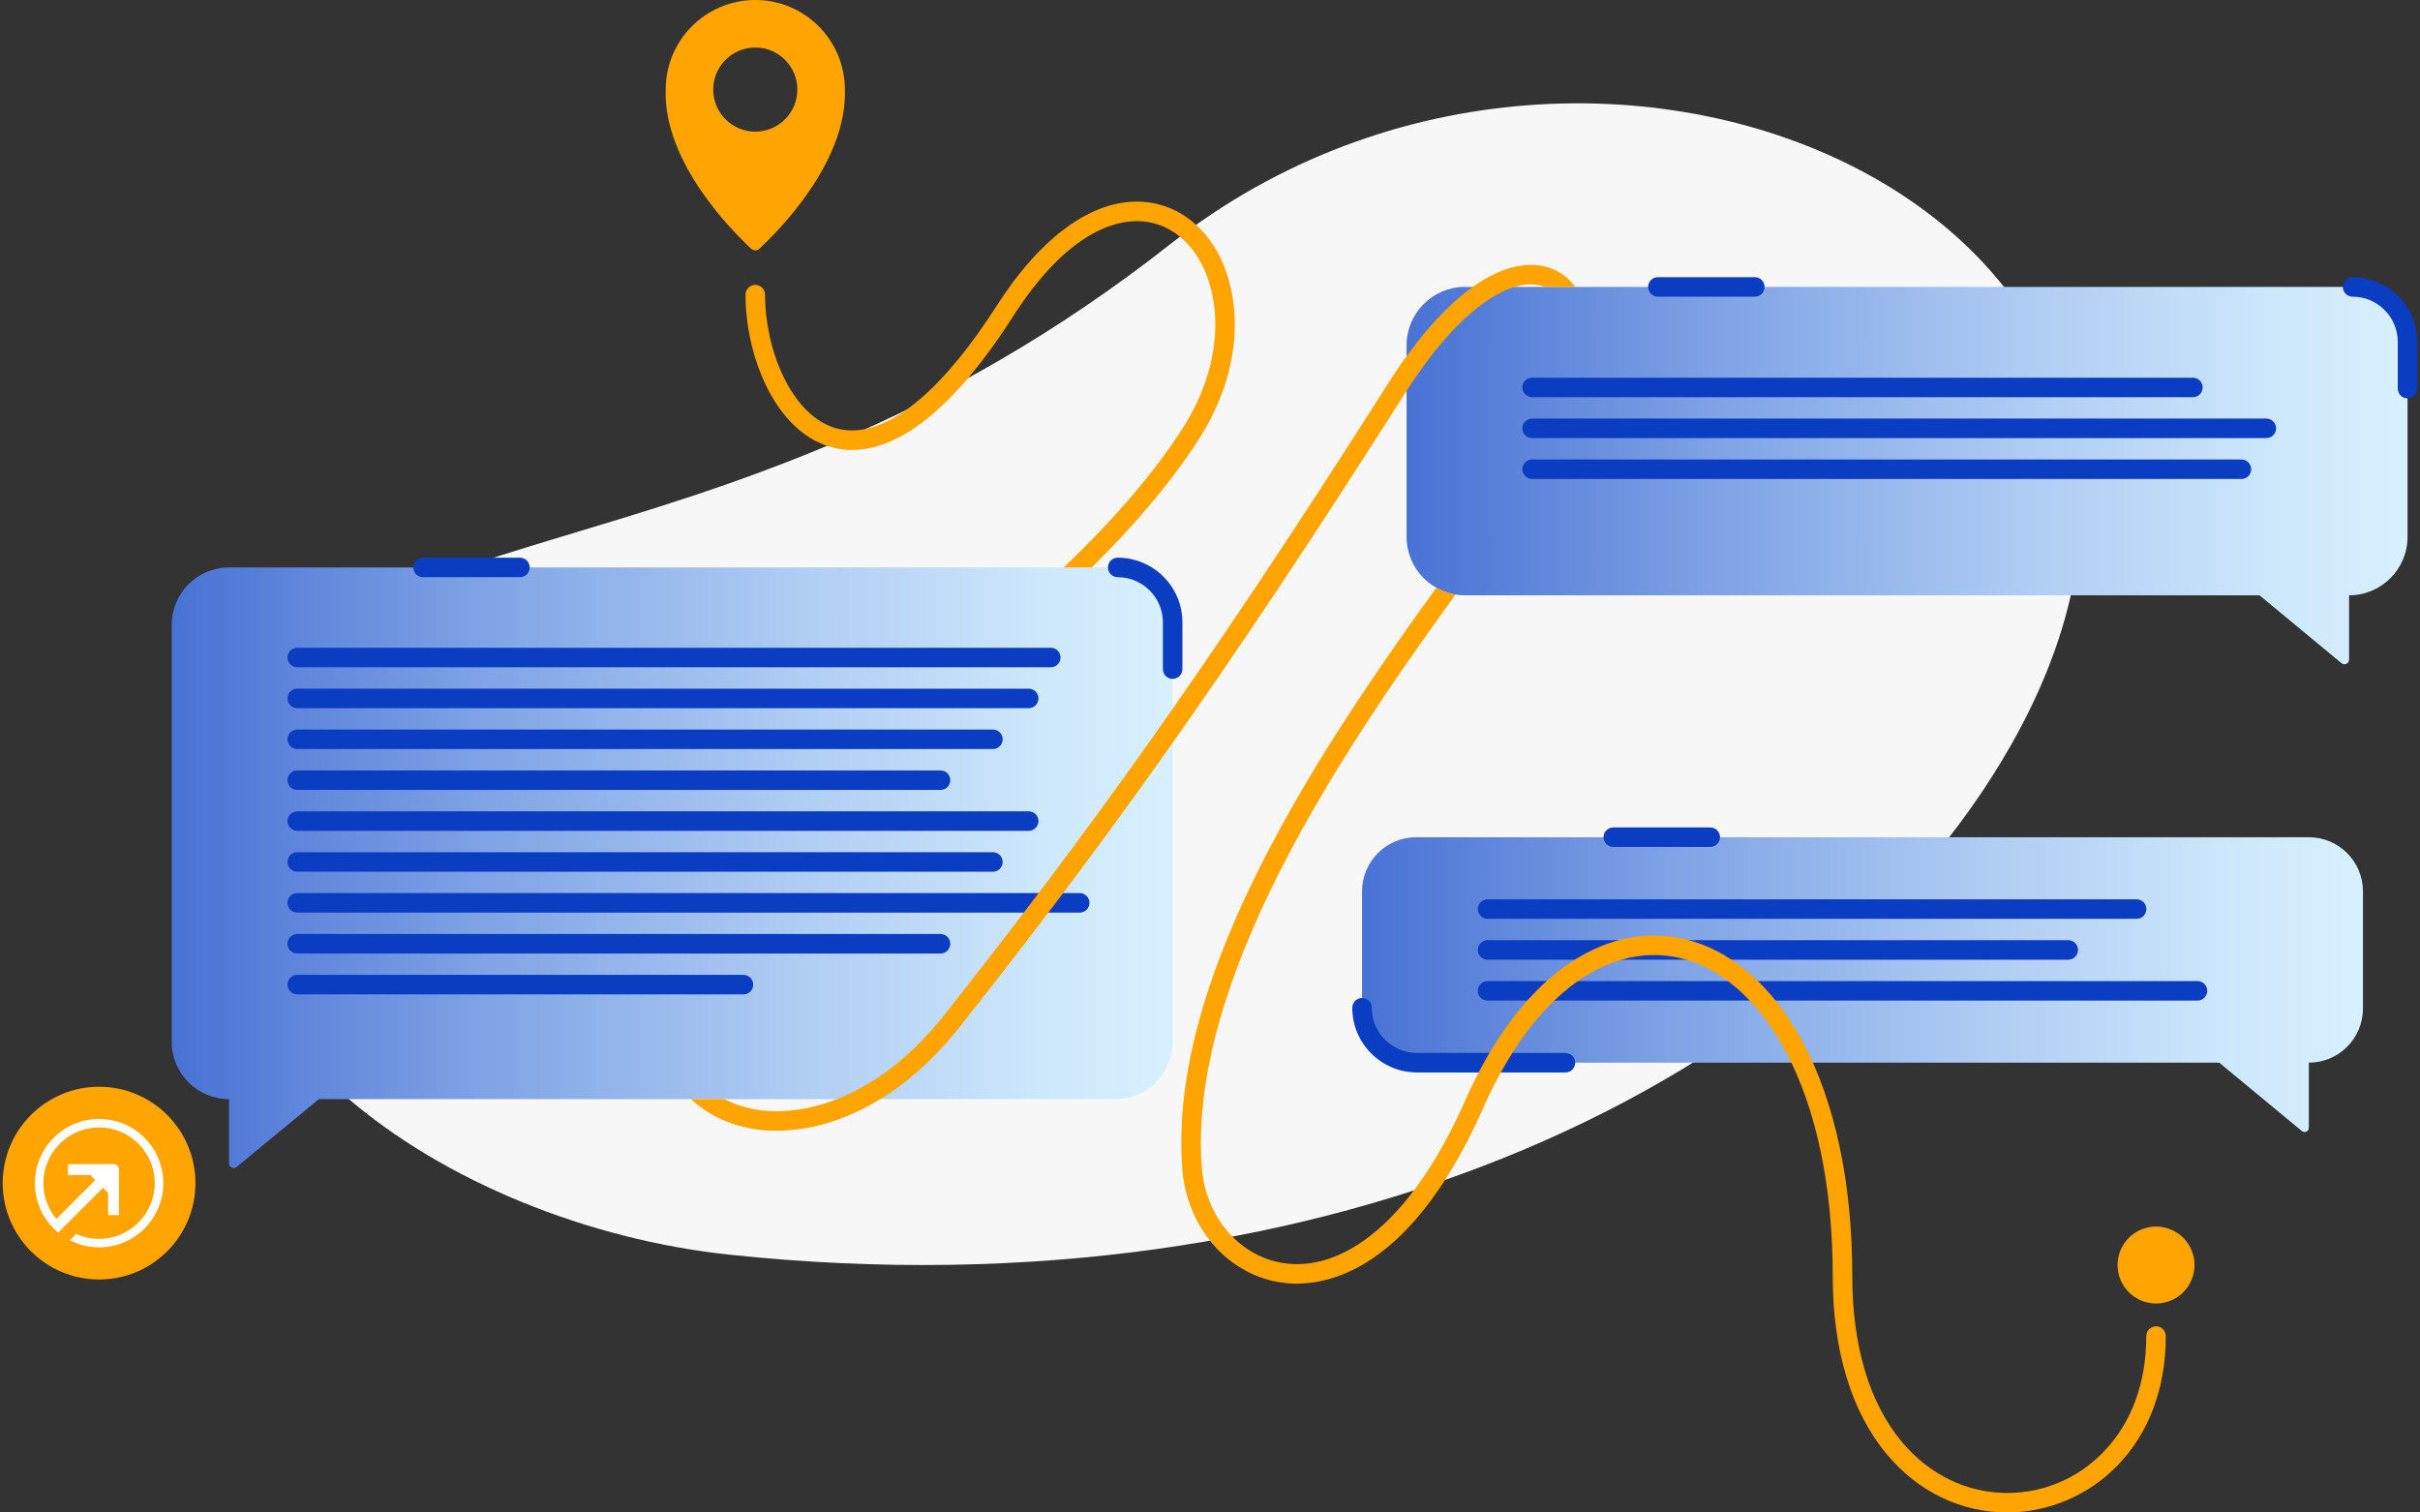 <?xml version="1.0" encoding="UTF-8"?> <svg xmlns="http://www.w3.org/2000/svg" width="448" height="280" viewBox="0 0 448 280" fill="none"><rect x="0" y="0" width="448" height="280" fill="#333333" stroke="none"/><g clip-path="url(#clip0_1076_6303)"><path d="M216.659 45.19C297.294 -18.211 427.021 42.294 372.083 138.286C336.749 200.024 246.292 244.049 135.097 232.28C83.002 226.768 27.879 189.538 43.005 141.507C59.115 90.335 131 112.539 216.659 45.19Z" fill="#F7F7F7"></path><path d="M206.489 203.471H59.038L43.795 216.039C43.235 216.5 42.395 216.102 42.395 215.379V203.475C36.539 203.475 31.791 198.727 31.791 192.872V115.652C31.791 109.797 36.539 105.049 42.395 105.049H206.489C212.344 105.049 217.092 109.797 217.092 115.652V192.872C217.092 198.727 212.344 203.475 206.489 203.475V203.471Z" fill="url(#paint0_linear_1076_6303)"></path><path d="M194.526 123.531H55.027C54.028 123.531 53.22 122.722 53.22 121.724C53.22 120.726 54.028 119.917 55.027 119.917H194.526C195.524 119.917 196.333 120.726 196.333 121.724C196.333 122.722 195.524 123.531 194.526 123.531Z" fill="#0B3DC3"></path><path d="M190.437 131.103H55.027C54.028 131.103 53.22 130.294 53.22 129.296C53.22 128.297 54.028 127.489 55.027 127.489H190.437C191.436 127.489 192.244 128.297 192.244 129.296C192.244 130.294 191.436 131.103 190.437 131.103Z" fill="#0B3DC3"></path><path d="M183.809 138.67H55.027C54.028 138.67 53.22 137.861 53.22 136.863C53.22 135.864 54.028 135.056 55.027 135.056H183.809C184.808 135.056 185.616 135.864 185.616 136.863C185.616 137.861 184.808 138.67 183.809 138.67Z" fill="#0B3DC3"></path><path d="M174.114 176.519H55.027C54.028 176.519 53.22 175.71 53.22 174.712C53.22 173.713 54.028 172.905 55.027 172.905H174.114C175.112 172.905 175.921 173.713 175.921 174.712C175.921 175.71 175.112 176.519 174.114 176.519Z" fill="#0B3DC3"></path><path d="M137.632 184.086H55.027C54.028 184.086 53.22 183.277 53.22 182.279C53.22 181.28 54.028 180.472 55.027 180.472H137.632C138.63 180.472 139.439 181.28 139.439 182.279C139.439 183.277 138.63 184.086 137.632 184.086Z" fill="#0B3DC3"></path><path d="M174.114 146.241H55.027C54.028 146.241 53.22 145.433 53.22 144.434C53.22 143.436 54.028 142.627 55.027 142.627H174.114C175.112 142.627 175.921 143.436 175.921 144.434C175.921 145.433 175.112 146.241 174.114 146.241Z" fill="#0B3DC3"></path><path d="M190.437 153.808H55.027C54.028 153.808 53.22 153 53.22 152.001C53.22 151.003 54.028 150.194 55.027 150.194H190.437C191.436 150.194 192.244 151.003 192.244 152.001C192.244 153 191.436 153.808 190.437 153.808Z" fill="#0B3DC3"></path><path d="M183.809 161.38H55.027C54.028 161.38 53.22 160.571 53.22 159.573C53.22 158.575 54.028 157.766 55.027 157.766H183.809C184.808 157.766 185.616 158.575 185.616 159.573C185.616 160.571 184.808 161.38 183.809 161.38Z" fill="#0B3DC3"></path><path d="M199.884 168.947H55.027C54.028 168.947 53.22 168.138 53.22 167.14C53.22 166.142 54.028 165.333 55.027 165.333H199.884C200.882 165.333 201.691 166.142 201.691 167.14C201.691 168.138 200.882 168.947 199.884 168.947Z" fill="#0B3DC3"></path><path d="M217.087 125.681C216.089 125.681 215.28 124.873 215.28 123.874V115.218C215.28 110.606 211.526 106.856 206.918 106.856C205.919 106.856 205.11 106.048 205.11 105.049C205.11 104.051 205.919 103.242 206.918 103.242C213.523 103.242 218.894 108.614 218.894 115.218V123.874C218.894 124.873 218.086 125.681 217.087 125.681Z" fill="#0B3DC3"></path><path d="M96.257 106.856H78.307C77.309 106.856 76.5 106.048 76.5 105.049C76.5 104.051 77.309 103.242 78.307 103.242H96.257C97.255 103.242 98.064 104.051 98.064 105.049C98.064 106.048 97.255 106.856 96.257 106.856Z" fill="#0B3DC3"></path><path d="M427.418 196.73V208.779C427.418 209.443 426.641 209.809 426.13 209.384L410.828 196.726H262.167C256.633 196.726 252.146 192.24 252.146 186.706V165.012C252.146 159.478 256.633 154.992 262.167 154.992H427.418C432.952 154.992 437.439 159.478 437.439 165.012V186.706C437.439 192.24 432.952 196.726 427.418 196.726V196.73Z" fill="url(#paint1_linear_1076_6303)"></path><path d="M395.54 170.099H275.377C274.379 170.099 273.57 169.29 273.57 168.292C273.57 167.293 274.379 166.485 275.377 166.485H395.54C396.538 166.485 397.347 167.293 397.347 168.292C397.347 169.29 396.538 170.099 395.54 170.099Z" fill="#0B3DC3"></path><path d="M382.881 177.666H275.377C274.379 177.666 273.57 176.857 273.57 175.859C273.57 174.86 274.379 174.052 275.377 174.052H382.881C383.879 174.052 384.688 174.86 384.688 175.859C384.688 176.857 383.879 177.666 382.881 177.666Z" fill="#0B3DC3"></path><path d="M406.807 185.237H275.377C274.379 185.237 273.57 184.429 273.57 183.43C273.57 182.432 274.379 181.623 275.377 181.623H406.807C407.806 181.623 408.615 182.432 408.615 183.43C408.615 184.429 407.806 185.237 406.807 185.237Z" fill="#0B3DC3"></path><path d="M289.807 198.537H262.316C255.711 198.537 250.339 193.166 250.339 186.561C250.339 185.563 251.148 184.754 252.146 184.754C253.144 184.754 253.953 185.563 253.953 186.561C253.953 191.174 257.708 194.923 262.316 194.923H289.807C290.806 194.923 291.614 195.732 291.614 196.73C291.614 197.729 290.806 198.537 289.807 198.537Z" fill="#0B3DC3"></path><path d="M316.607 156.794H298.658C297.659 156.794 296.851 155.986 296.851 154.987C296.851 153.989 297.659 153.18 298.658 153.18H316.607C317.606 153.18 318.414 153.989 318.414 154.987C318.414 155.986 317.606 156.794 316.607 156.794Z" fill="#0B3DC3"></path><path d="M156.408 16.584C156.408 7.427 148.985 0 139.823 0C130.66 0 123.237 7.423 123.237 16.584C122.759 30.092 135.793 43.022 139.077 46.057C139.497 46.446 140.143 46.446 140.564 46.057C143.848 43.022 156.887 30.092 156.403 16.584H156.408ZM139.823 24.368C135.522 24.368 132.038 20.881 132.038 16.584C132.038 12.288 135.526 8.8 139.823 8.8C144.119 8.8 147.607 12.288 147.607 16.584C147.607 20.881 144.119 24.368 139.823 24.368Z" fill="#FFA400"></path><path d="M434.868 110.213V122.112C434.868 122.84 434.023 123.233 433.463 122.772L418.287 110.208H271.216C265.239 110.208 260.392 105.361 260.392 99.384V63.934C260.392 57.957 265.239 53.109 271.216 53.109H434.868C440.845 53.109 445.693 57.957 445.693 63.934V99.384C445.693 105.361 440.845 110.208 434.868 110.208V110.213Z" fill="url(#paint2_linear_1076_6303)"></path><path d="M405.958 73.534H283.627C282.629 73.534 281.82 72.725 281.82 71.727C281.82 70.728 282.629 69.92 283.627 69.92H405.958C406.957 69.92 407.766 70.728 407.766 71.727C407.766 72.725 406.957 73.534 405.958 73.534Z" fill="#0B3DC3"></path><path d="M419.549 81.105H283.632C282.634 81.105 281.825 80.297 281.825 79.298C281.825 78.3 282.634 77.491 283.632 77.491H419.549C420.547 77.491 421.356 78.3 421.356 79.298C421.356 80.297 420.547 81.105 419.549 81.105Z" fill="#0B3DC3"></path><path d="M414.936 88.672H283.632C282.634 88.672 281.825 87.864 281.825 86.865C281.825 85.867 282.634 85.058 283.632 85.058H414.936C415.934 85.058 416.743 85.867 416.743 86.865C416.743 87.864 415.934 88.672 414.936 88.672Z" fill="#0B3DC3"></path><path d="M445.693 73.751C444.694 73.751 443.886 72.942 443.886 71.944V63.288C443.886 58.675 440.131 54.926 435.523 54.926C434.525 54.926 433.716 54.117 433.716 53.119C433.716 52.12 434.525 51.312 435.523 51.312C442.128 51.312 447.5 56.683 447.5 63.288V71.944C447.5 72.942 446.691 73.751 445.693 73.751Z" fill="#0B3DC3"></path><path d="M324.862 54.926H306.913C305.914 54.926 305.105 54.117 305.105 53.119C305.105 52.12 305.914 51.312 306.913 51.312H324.862C325.861 51.312 326.669 52.12 326.669 53.119C326.669 54.117 325.861 54.926 324.862 54.926Z" fill="#0B3DC3"></path><path d="M399.136 241.315C403.071 241.315 406.261 238.126 406.261 234.191C406.261 230.256 403.071 227.067 399.136 227.067C395.202 227.067 392.012 230.256 392.012 234.191C392.012 238.126 395.202 241.315 399.136 241.315Z" fill="#FFA400"></path><path d="M153.675 82.723C160.754 84.792 172.365 82.289 187.514 58.617C197.665 42.746 206.656 40.731 211.115 40.953C215.859 41.183 220.015 44.12 222.514 49.008C225.947 55.725 226.742 67.313 218.669 79.705C212.818 88.682 205.192 97.152 196.915 105.049H202.106C209.516 97.731 216.32 89.933 221.7 81.675C230.614 67.995 229.629 54.98 225.735 47.363C222.631 41.287 217.363 37.637 211.291 37.343C202.237 36.9 192.723 43.772 184.469 56.67C174.868 71.673 165.507 79.683 157.714 79.683C156.679 79.683 155.667 79.543 154.691 79.253C146.518 76.864 141.63 64.815 141.63 54.546C141.63 53.548 140.821 52.739 139.823 52.739C138.824 52.739 138.016 53.548 138.016 54.546C138.016 65.985 143.505 79.746 153.675 82.723Z" fill="#FFA400"></path><path d="M285.986 53.119H291.633C290.856 52.084 289.943 51.226 288.913 50.571C285.082 48.145 279.999 48.592 274.596 51.831C268.84 55.283 262.746 61.905 256.981 70.981C222.175 125.763 200.53 155.285 174.909 187.772C162.507 203.493 148.366 207.121 139.267 205.282C137.388 204.903 135.657 204.284 134.09 203.471H127.909C130.742 206.109 134.374 207.979 138.549 208.824C148.701 210.88 164.328 207.022 177.746 190.013C203.444 157.436 225.143 127.832 260.03 72.919C270.729 56.082 280.514 50.932 285.981 53.114L285.986 53.119Z" fill="#FFA400"></path><path d="M399.136 245.535C398.137 245.535 397.329 246.343 397.329 247.342C397.329 256.07 394.564 263.515 389.327 268.873C384.597 273.716 378.308 276.386 371.613 276.386C364.145 276.386 357.219 273.038 352.114 266.967C346.087 259.793 342.902 249.167 342.902 236.242C342.902 219.021 339.712 203.995 333.681 192.782C328.069 182.355 320.113 175.583 311.276 173.718C304.003 172.182 296.525 173.984 289.654 178.926C282.506 184.068 276.159 192.601 271.298 203.606C266.17 215.208 260.229 223.687 253.637 228.801C248.256 232.98 242.613 234.701 237.318 233.789C229.254 232.397 223.15 225.124 222.477 216.098C219.87 181.239 248.785 138.588 269.454 110.064C268.18 109.856 266.983 109.422 265.899 108.812C256.465 121.855 245.306 137.911 236.338 154.572C223.29 178.818 217.575 199.03 218.872 216.369C219.672 227.049 227.004 235.677 236.704 237.353C243.309 238.492 260.215 237.624 274.6 205.066C279.204 194.648 285.136 186.625 291.764 181.858C297.79 177.526 304.278 175.936 310.526 177.25C318.306 178.89 325.399 185.016 330.495 194.49C336.247 205.179 339.283 219.612 339.283 236.237C339.283 250.025 342.762 261.451 349.344 269.284C355.145 276.192 363.056 279.996 371.608 279.996C379.176 279.996 386.576 276.86 391.912 271.394C397.817 265.345 400.938 257.023 400.938 247.337C400.938 246.339 400.13 245.53 399.131 245.53L399.136 245.535Z" fill="#FFA400"></path><path d="M18.341 236.865C28.195 236.865 36.182 228.878 36.182 219.025C36.182 209.172 28.195 201.185 18.341 201.185C8.488 201.185 0.5 209.172 0.5 219.025C0.5 228.878 8.488 236.865 18.341 236.865Z" fill="#FFA400"></path><path d="M18.341 230.911C16.457 230.911 14.587 230.455 12.915 229.596L14.09 228.422C15.431 229.032 16.864 229.343 18.341 229.343C24.029 229.343 28.655 224.717 28.655 219.03C28.655 213.342 24.029 208.716 18.341 208.716C12.653 208.716 8.027 213.342 8.027 219.03C8.027 221.325 8.772 223.502 10.177 225.323L10.439 225.662L17.636 218.465L16.692 217.521H12.585V215.506H21.02C21.576 215.506 22.028 215.958 22.028 216.513V224.948H20.013V220.841L19.068 219.897L10.778 228.187C8.031 225.915 6.459 222.59 6.459 219.034C6.459 212.479 11.79 207.148 18.346 207.148C24.901 207.148 30.232 212.479 30.232 219.034C30.232 225.589 24.901 230.92 18.346 230.92L18.341 230.911Z" fill="white"></path></g><defs><linearGradient id="paint0_linear_1076_6303" x1="-26.002" y1="160.643" x2="214.928" y2="160.643" gradientUnits="userSpaceOnUse"><stop stop-color="#0B3DC3"></stop><stop offset="0.2" stop-color="#3F6AD2"></stop><stop offset="0.48" stop-color="#7FA3E5"></stop><stop offset="0.72" stop-color="#AFCCF3"></stop><stop offset="0.9" stop-color="#CCE6FB"></stop><stop offset="1" stop-color="#D7F0FF"></stop></linearGradient><linearGradient id="paint1_linear_1076_6303" x1="194.354" y1="182.278" x2="435.284" y2="182.278" gradientUnits="userSpaceOnUse"><stop stop-color="#0B3DC3"></stop><stop offset="0.2" stop-color="#3F6AD2"></stop><stop offset="0.48" stop-color="#7FA3E5"></stop><stop offset="0.72" stop-color="#AFCCF3"></stop><stop offset="0.9" stop-color="#CCE6FB"></stop><stop offset="1" stop-color="#D7F0FF"></stop></linearGradient><linearGradient id="paint2_linear_1076_6303" x1="202.603" y1="88.045" x2="443.533" y2="88.045" gradientUnits="userSpaceOnUse"><stop stop-color="#0B3DC3"></stop><stop offset="0.2" stop-color="#3F6AD2"></stop><stop offset="0.48" stop-color="#7FA3E5"></stop><stop offset="0.72" stop-color="#AFCCF3"></stop><stop offset="0.9" stop-color="#CCE6FB"></stop><stop offset="1" stop-color="#D7F0FF"></stop></linearGradient><clipPath id="clip0_1076_6303"><rect width="447" height="280" fill="white" transform="translate(0.5)"></rect></clipPath></defs></svg> 